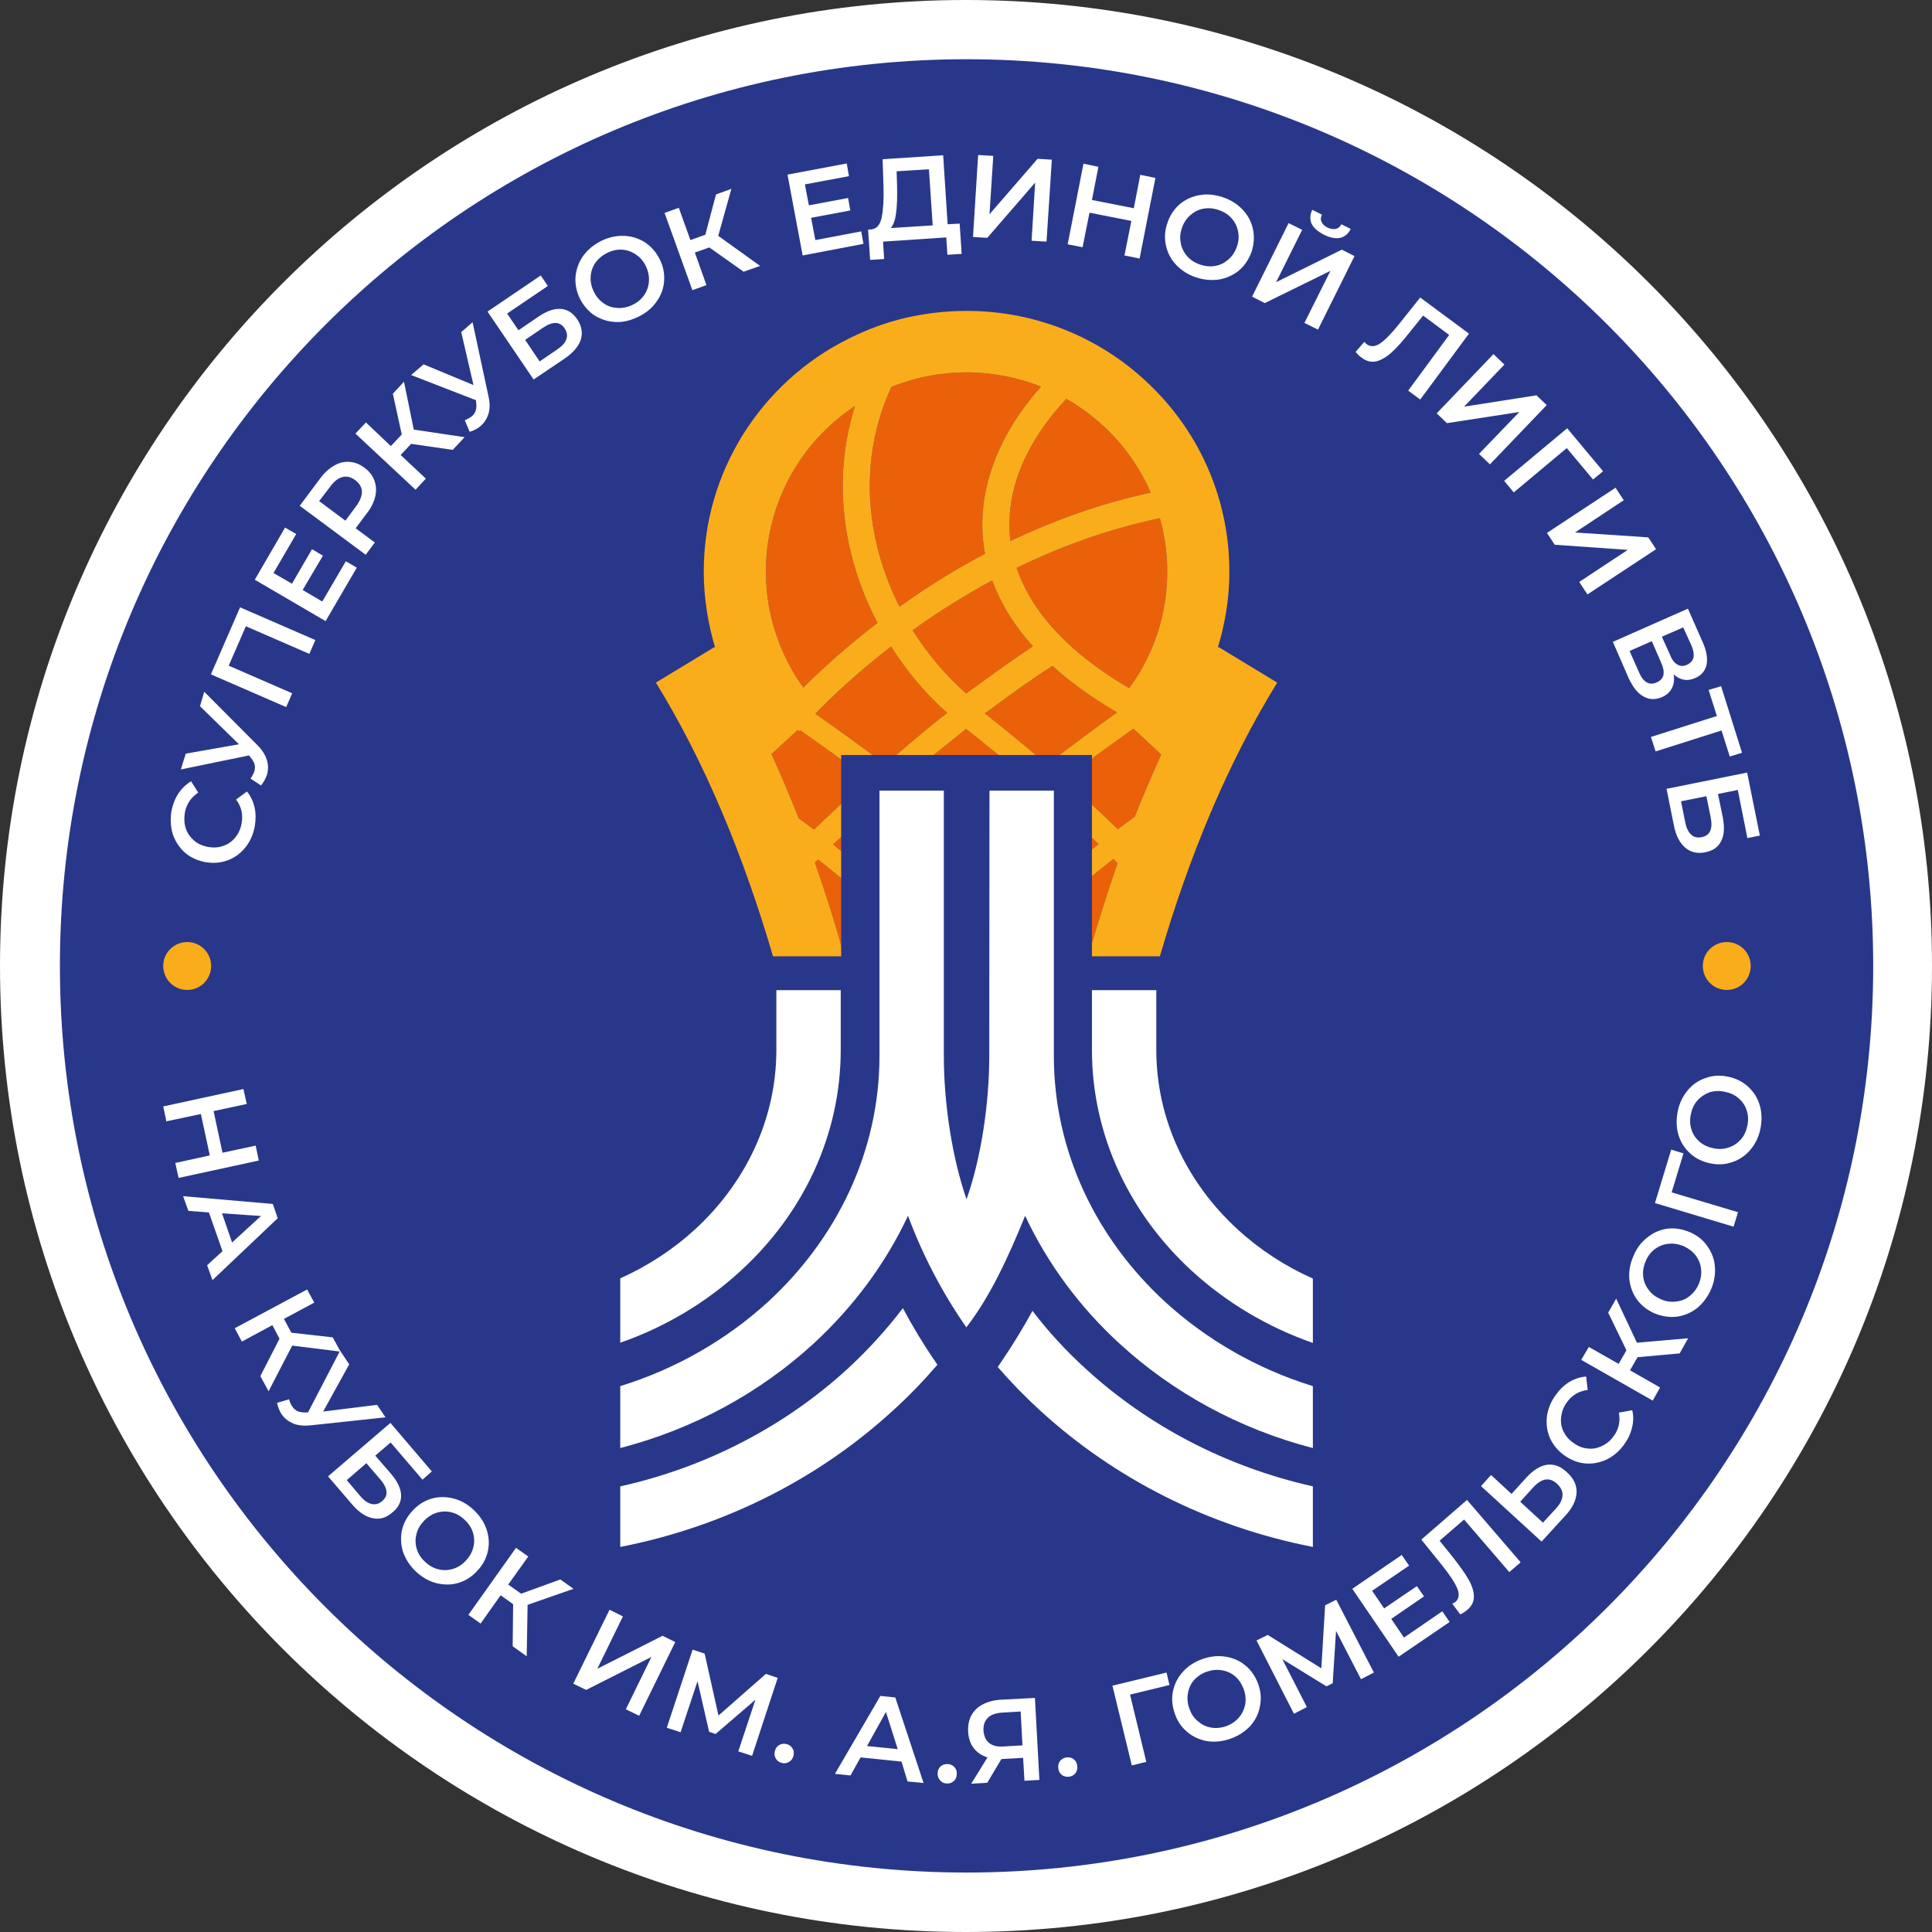 <?xml version="1.0" encoding="UTF-8"?>
<!DOCTYPE svg PUBLIC "-//W3C//DTD SVG 1.1//EN" "http://www.w3.org/Graphics/SVG/1.1/DTD/svg11.dtd">
<!-- Creator: CorelDRAW 2021 (64-Bit) -->
<svg xmlns="http://www.w3.org/2000/svg" xml:space="preserve" width="219px" height="219px" version="1.1" shape-rendering="geometricPrecision" text-rendering="geometricPrecision" image-rendering="optimizeQuality" fill-rule="evenodd" clip-rule="evenodd"
viewBox="0 0 8675000 8675000"
 xmlns:xlink="http://www.w3.org/1999/xlink"
 xmlns:xodm="http://www.corel.com/coreldraw/odm/2003">
 <rect x="0" y="0" width="8675000" height="8675000" fill="#333333" stroke="none"/>
 <g id="Слой_x0020_1">
  <g id="_2981597600736">
   <path fill="white" d="M4337000 0c2396000,0 4338000,1942000 4338000,4337000 0,2396000 -1942000,4338000 -4338000,4338000 -2395000,0 -4337000,-1942000 -4337000,-4338000 0,-2395000 1942000,-4337000 4337000,-4337000z"/>
   <path fill="#29378A" d="M4340000 266000c2248000,0 4071000,1823000 4071000,4071000 0,2249000 -1823000,4071000 -4071000,4071000 -2249000,0 -4071000,-1822000 -4071000,-4071000 0,-2248000 1822000,-4071000 4071000,-4071000z"/>
   <path fill="white" fill-rule="nonzero" d="M1101000 3806000c-21000,26000 -48000,46000 -79000,57000 -32000,12000 -65000,14000 -101000,8000 -35000,-7000 -66000,-21000 -91000,-43000 -25000,-22000 -43000,-50000 -54000,-82000 -10000,-33000 -12000,-68000 -6000,-105000 6000,-29000 16000,-56000 31000,-78000 15000,-23000 34000,-41000 57000,-55000l32000 51000c-33000,22000 -53000,52000 -60000,90000 -4000,25000 -3000,49000 4000,70000 7000,22000 20000,40000 37000,55000 17000,15000 38000,24000 63000,29000 24000,4000 47000,3000 69000,-5000 21000,-7000 39000,-20000 54000,-38000 14000,-18000 24000,-39000 28000,-64000 7000,-39000 -1000,-74000 -25000,-106000l49000 -36000c17000,21000 28000,45000 34000,71000 6000,27000 6000,55000 1000,85000 -7000,37000 -21000,69000 -43000,96000z"/>
   <path fill="white" fill-rule="nonzero" d="M917000 3106000l239000 240000c21000,21000 35000,43000 42000,66000 7000,22000 7000,44000 1000,66000 -6000,18000 -15000,34000 -27000,49000l-47000 -31000c9000,-13000 14000,-24000 17000,-33000 7000,-21000 1000,-42000 -17000,-62000l-7000 -9000 -306000 63000 22000 -71000 239000 -42000 -175000 -171000 19000 -65000z"/>
   <polygon fill="white" fill-rule="nonzero" points="1078000,2727000 1416000,2874000 1389000,2936000 1104000,2812000 1027000,2989000 1312000,3113000 1285000,3175000 947000,3028000 "/>
   <polygon fill="white" fill-rule="nonzero" points="1553000,2520000 1602000,2549000 1462000,2789000 1144000,2603000 1280000,2369000 1330000,2398000 1228000,2573000 1311000,2621000 1401000,2466000 1450000,2495000 1359000,2649000 1447000,2701000 "/>
   <path fill="white" fill-rule="nonzero" d="M1625000 2207000c-1000,-20000 -11000,-37000 -30000,-51000 -19000,-14000 -38000,-19000 -57000,-14000 -20000,5000 -39000,20000 -56000,44000l-49000 64000 118000 88000 48000 -65000c18000,-24000 26000,-46000 26000,-66000zm-125000 -116000c22000,-13000 45000,-19000 69000,-17000 23000,1000 46000,10000 67000,26000 22000,16000 37000,35000 45000,57000 8000,22000 10000,46000 4000,72000 -6000,25000 -18000,51000 -38000,76000l-50000 67000 86000 64000 -41000 55000 -296000 -220000 91000 -122000c19000,-26000 40000,-45000 63000,-58000z"/>
   <polygon fill="white" fill-rule="nonzero" points="1846000,1993000 1799000,2043000 1912000,2149000 1866000,2199000 1596000,1947000 1643000,1897000 1755000,2003000 1804000,1951000 1764000,1768000 1814000,1714000 1858000,1929000 2086000,1963000 2033000,2020000 "/>
   <path fill="white" fill-rule="nonzero" d="M2122000 1447000l71000 331000c7000,29000 7000,55000 1000,78000 -7000,23000 -19000,42000 -36000,57000 -14000,12000 -30000,20000 -49000,26000l-22000 -52000c14000,-6000 24000,-12000 32000,-18000 17000,-14000 23000,-35000 19000,-62000l-1000 -10000 -291000 -113000 56000 -48000 224000 93000 -55000 -238000 51000 -44000z"/>
   <path fill="white" fill-rule="nonzero" d="M2502000 1569000c22000,-15000 36000,-30000 41000,-46000 6000,-16000 3000,-33000 -8000,-49000 -21000,-31000 -54000,-32000 -99000,-1000l-78000 53000 65000 97000 79000 -54000zm-313000 -170000l239000 -162000 32000 47000 -183000 124000 51000 75000 91000 -62000c37000,-25000 70000,-36000 99000,-34000 30000,2000 54000,18000 74000,47000 20000,30000 25000,60000 16000,91000 -10000,31000 -35000,59000 -74000,86000l-138000 93000 -207000 -305000z"/>
   <path fill="white" fill-rule="nonzero" d="M2894000 1323000c12000,-19000 19000,-40000 20000,-63000 1000,-22000 -4000,-45000 -15000,-67000 -11000,-22000 -26000,-39000 -45000,-51000 -19000,-13000 -40000,-20000 -63000,-21000 -22000,-1000 -44000,4000 -67000,16000 -22000,11000 -39000,26000 -52000,45000 -12000,18000 -19000,39000 -20000,62000 -1000,23000 4000,45000 15000,67000 11000,22000 26000,39000 45000,52000 19000,13000 40000,19000 63000,20000 22000,1000 45000,-4000 67000,-15000 22000,-11000 39000,-26000 52000,-45000zm-127000 123000c-35000,-1000 -66000,-11000 -95000,-28000 -28000,-18000 -51000,-44000 -67000,-75000 -16000,-32000 -23000,-65000 -21000,-99000 3000,-34000 14000,-65000 33000,-93000 20000,-28000 47000,-51000 80000,-68000 34000,-17000 68000,-25000 103000,-24000 34000,1000 65000,10000 94000,28000 28000,18000 51000,43000 67000,75000 17000,32000 23000,65000 21000,99000 -2000,33000 -13000,64000 -33000,92000 -20000,29000 -46000,51000 -80000,68000 -34000,17000 -68000,26000 -102000,25000z"/>
   <polygon fill="white" fill-rule="nonzero" points="3185000,1111000 3120000,1134000 3172000,1280000 3109000,1303000 2984000,956000 3048000,933000 3100000,1078000 3167000,1054000 3215000,873000 3284000,848000 3225000,1059000 3413000,1194000 3339000,1220000 "/>
   <polygon fill="white" fill-rule="nonzero" points="3867000,1039000 3877000,1095000 3604000,1147000 3536000,784000 3802000,734000 3812000,791000 3614000,828000 3632000,922000 3808000,889000 3818000,945000 3642000,978000 3661000,1078000 "/>
   <path fill="white" fill-rule="nonzero" d="M4024000 954000c-4000,32000 -12000,56000 -24000,70000l188000 -12000 -17000 -252000 -145000 9000 2000 66000c1000,47000 0,87000 -4000,119000zm285000 50000l9000 136000 -64000 4000 -5000 -78000 -284000 19000 5000 78000 -63000 4000 -9000 -136000 16000 -1000c23000,-3000 38000,-21000 45000,-54000 7000,-34000 10000,-82000 8000,-144000l-4000 -117000 272000 -18000 20000 310000 54000 -3000z"/>
   <polygon fill="white" fill-rule="nonzero" points="4392000,696000 4460000,700000 4443000,962000 4659000,713000 4723000,717000 4699000,1085000 4632000,1081000 4648000,820000 4433000,1068000 4369000,1064000 "/>
   <polygon fill="white" fill-rule="nonzero" points="5188000,799000 5117000,1161000 5049000,1147000 5080000,992000 4892000,955000 4861000,1110000 4794000,1097000 4865000,735000 4932000,749000 4903000,898000 5091000,935000 5120000,785000 "/>
   <path fill="white" fill-rule="nonzero" d="M5457000 1194000c23000,-4000 42000,-14000 59000,-29000 17000,-15000 30000,-34000 38000,-58000 8000,-23000 10000,-46000 5000,-68000 -4000,-23000 -14000,-42000 -29000,-59000 -15000,-17000 -34000,-29000 -58000,-37000 -23000,-8000 -46000,-10000 -68000,-6000 -23000,4000 -42000,14000 -59000,29000 -17000,15000 -30000,34000 -38000,57000 -8000,24000 -10000,46000 -5000,69000 4000,22000 14000,42000 29000,59000 15000,17000 34000,29000 58000,37000 23000,8000 46000,10000 68000,6000zm-176000 -5000c-24000,-25000 -39000,-55000 -46000,-88000 -7000,-33000 -5000,-66000 7000,-100000 11000,-34000 30000,-62000 55000,-84000 26000,-22000 56000,-35000 90000,-41000 34000,-6000 69000,-2000 105000,10000 35000,12000 65000,31000 88000,56000 24000,25000 39000,54000 46000,87000 7000,33000 5000,66000 -6000,101000 -12000,34000 -31000,62000 -56000,84000 -26000,21000 -56000,35000 -90000,41000 -34000,5000 -69000,2000 -105000,-10000 -35000,-12000 -65000,-31000 -88000,-56000z"/>
   <path fill="white" fill-rule="nonzero" d="M5889000 1004000c-8000,-19000 -7000,-39000 3000,-62000l44000 22000c-6000,12000 -7000,22000 -2000,32000 4000,10000 13000,19000 27000,26000 13000,6000 25000,8000 36000,6000 11000,-2000 20000,-9000 26000,-21000l42000 21000c-11000,22000 -27000,35000 -47000,40000 -21000,4000 -45000,0 -73000,-14000 -29000,-15000 -47000,-31000 -56000,-50000zm-103000 -2000l61000 30000 -117000 235000 295000 -146000 57000 29000 -164000 330000 -61000 -30000 117000 -234000 -295000 145000 -57000 -29000 164000 -330000z"/>
   <path fill="white" fill-rule="nonzero" d="M6596000 1498000l-219000 296000 -54000 -40000 184000 -250000 -117000 -87000 -58000 72000c-32000,41000 -60000,72000 -84000,94000 -25000,22000 -48000,35000 -70000,40000 -22000,4000 -43000,-1000 -64000,-17000 -8000,-5000 -17000,-14000 -27000,-26000l39000 -45000c3000,3000 7000,7000 11000,11000 18000,12000 38000,11000 60000,-4000 22000,-15000 51000,-44000 85000,-87000l95000 -119000 219000 162000z"/>
   <polygon fill="white" fill-rule="nonzero" points="6706000,1590000 6755000,1637000 6574000,1826000 6899000,1775000 6945000,1819000 6690000,2085000 6641000,2038000 6822000,1850000 6497000,1900000 6451000,1856000 "/>
   <polygon fill="white" fill-rule="nonzero" points="7153000,2153000 7035000,2012000 6797000,2211000 6754000,2159000 7037000,1923000 7198000,2116000 "/>
   <polygon fill="white" fill-rule="nonzero" points="7254000,2190000 7291000,2246000 7072000,2391000 7401000,2413000 7436000,2466000 7128000,2669000 7091000,2613000 7309000,2469000 6981000,2446000 6946000,2393000 "/>
   <path fill="white" fill-rule="nonzero" d="M7462000 2859000l38000 84000c8000,21000 19000,34000 32000,41000 13000,8000 27000,8000 43000,1000 15000,-7000 25000,-18000 29000,-32000 3000,-14000 0,-32000 -8000,-52000l-38000 -84000 -96000 42000zm-23000 205000c33000,-14000 40000,-44000 20000,-88000l-42000 -97000 -100000 44000 43000 97000c19000,44000 46000,59000 79000,44000zm68000 26000c-9000,18000 -24000,31000 -44000,40000 -30000,13000 -58000,12000 -84000,-3000 -26000,-14000 -48000,-43000 -67000,-84000l-70000 -161000 337000 -149000 67000 152000c17000,38000 22000,71000 17000,99000 -6000,28000 -23000,48000 -50000,60000 -18000,8000 -35000,11000 -52000,8000 -17000,-3000 -32000,-11000 -46000,-24000 4000,24000 1000,45000 -8000,62000z"/>
   <polygon fill="white" fill-rule="nonzero" points="7767000,3397000 7730000,3280000 7434000,3374000 7413000,3309000 7709000,3215000 7672000,3098000 7728000,3081000 7822000,3380000 "/>
   <path fill="white" fill-rule="nonzero" d="M7567000 3692000c5000,26000 14000,44000 27000,56000 12000,11000 28000,15000 47000,11000 37000,-7000 51000,-37000 40000,-90000l-19000 -94000 -114000 23000 19000 94000zm278000 -223000l57000 283000 -56000 11000 -43000 -216000 -89000 18000 22000 107000c8000,44000 6000,79000 -8000,105000 -13000,27000 -37000,43000 -71000,50000 -36000,7000 -66000,0 -90000,-21000 -25000,-21000 -42000,-54000 -51000,-100000l-33000 -164000 362000 -73000z"/>
   <polygon fill="white" fill-rule="nonzero" points="1162000,5211000 802000,5289000 787000,5222000 942000,5188000 902000,5002000 747000,5035000 733000,4968000 1093000,4890000 1108000,4957000 959000,4989000 999000,5176000 1148000,5144000 "/>
   <path fill="white" fill-rule="nonzero" d="M1042000 5579000l130000 -119000 -175000 -12000 45000 131000zm-43000 39000l-61000 -174000 -92000 -7000 -24000 -66000 403000 35000 22000 64000 -293000 278000 -24000 -67000 69000 -63000z"/>
   <polygon fill="white" fill-rule="nonzero" points="1255000,6011000 1223000,5950000 1086000,6024000 1054000,5964000 1379000,5790000 1411000,5849000 1275000,5922000 1308000,5984000 1494000,6005000 1529000,6069000 1312000,6042000 1206000,6247000 1169000,6179000 "/>
   <path fill="white" fill-rule="nonzero" d="M1731000 6364000l-336000 36000c-30000,3000 -56000,1000 -78000,-8000 -21000,-9000 -39000,-22000 -52000,-41000 -10000,-15000 -17000,-33000 -21000,-52000l54000 -16000c4000,14000 9000,26000 15000,33000 12000,19000 32000,27000 59000,26000l11000 0 144000 -277000 41000 61000 -117000 212000 242000 -30000 38000 56000z"/>
   <path fill="white" fill-rule="nonzero" d="M1618000 6718000c17000,20000 34000,32000 51000,35000 17000,4000 32000,0 47000,-13000 29000,-24000 26000,-57000 -9000,-98000l-62000 -72000 -88000 76000 61000 72000zm135000 -329000l186000 218000 -42000 37000 -143000 -167000 -69000 59000 71000 82000c29000,34000 44000,66000 45000,95000 1000,30000 -12000,56000 -39000,78000 -27000,24000 -57000,33000 -88000,26000 -32000,-6000 -63000,-27000 -93000,-62000l-108000 -126000 280000 -240000z"/>
   <path fill="white" fill-rule="nonzero" d="M1971000 7047000c21000,5000 43000,4000 65000,-3000 22000,-7000 41000,-20000 57000,-38000 17000,-18000 28000,-39000 33000,-61000 5000,-22000 4000,-44000 -3000,-65000 -7000,-22000 -20000,-41000 -38000,-57000 -18000,-17000 -38000,-28000 -60000,-33000 -22000,-5000 -44000,-4000 -66000,3000 -21000,7000 -41000,20000 -57000,38000 -17000,18000 -28000,38000 -33000,61000 -5000,22000 -4000,44000 3000,65000 7000,22000 20000,41000 38000,57000 18000,17000 38000,28000 61000,33000zm-160000 -75000c-11000,-32000 -13000,-65000 -7000,-98000 7000,-33000 23000,-63000 47000,-89000 24000,-27000 52000,-45000 84000,-55000 33000,-10000 65000,-10000 99000,-2000 33000,8000 64000,25000 91000,50000 28000,26000 48000,55000 59000,87000 11000,32000 14000,65000 7000,98000 -7000,33000 -22000,63000 -47000,89000 -24000,27000 -52000,45000 -84000,55000 -33000,10000 -65000,10000 -99000,2000 -33000,-8000 -63000,-25000 -91000,-50000 -28000,-26000 -47000,-55000 -59000,-87000z"/>
   <polygon fill="white" fill-rule="nonzero" points="2304000,7203000 2248000,7163000 2158000,7290000 2103000,7251000 2317000,6950000 2372000,6989000 2282000,7115000 2340000,7156000 2516000,7092000 2575000,7134000 2369000,7206000 2365000,7437000 2302000,7392000 "/>
   <polygon fill="white" fill-rule="nonzero" points="2737000,7228000 2797000,7258000 2682000,7493000 2975000,7345000 3032000,7373000 2870000,7704000 2810000,7675000 2925000,7440000 2632000,7588000 2574000,7560000 "/>
   <polygon fill="white" fill-rule="nonzero" points="3315000,7864000 3392000,7632000 3213000,7786000 3184000,7776000 3132000,7549000 3056000,7778000 2994000,7758000 3110000,7407000 3164000,7425000 3226000,7703000 3439000,7516000 3492000,7534000 3377000,7884000 "/>
   <path fill="white" fill-rule="nonzero" d="M3484000 7897000c-6000,-10000 -8000,-21000 -5000,-33000 3000,-13000 9000,-22000 19000,-28000 10000,-6000 21000,-8000 33000,-5000 12000,3000 21000,9000 27000,19000 6000,9000 8000,20000 5000,33000 -3000,12000 -9000,22000 -20000,28000 -10000,6000 -20000,8000 -32000,5000 -12000,-3000 -21000,-9000 -27000,-19000z"/>
   <path fill="white" fill-rule="nonzero" d="M4031000 7854000l-53000 -167000 -85000 153000 138000 14000zm17000 56000l-184000 -19000 -45000 81000 -70000 -7000 204000 -350000 67000 7000 127000 384000 -72000 -7000 -27000 -89000z"/>
   <path fill="white" fill-rule="nonzero" d="M4222000 7995000c-8000,-8000 -12000,-19000 -12000,-31000 0,-13000 4000,-24000 13000,-32000 8000,-8000 19000,-11000 31000,-11000 12000,0 22000,4000 31000,13000 8000,8000 12000,19000 11000,31000 0,13000 -4000,24000 -13000,32000 -9000,8000 -19000,12000 -31000,11000 -12000,0 -22000,-4000 -30000,-13000z"/>
   <path fill="white" fill-rule="nonzero" d="M4436000 7713000c-15000,14000 -21000,33000 -20000,58000 2000,24000 10000,43000 25000,55000 15000,12000 36000,18000 64000,16000l86000 -5000 -8000 -152000 -84000 5000c-28000,2000 -49000,9000 -63000,23000zm211000 -89000l20000 368000 -67000 4000 -6000 -103000 -91000 5000 -7000 1000 -63000 106000 -72000 4000 73000 -118000c-26000,-8000 -47000,-22000 -62000,-42000 -15000,-19000 -23000,-44000 -25000,-73000 -1000,-28000 3000,-53000 15000,-74000 11000,-21000 28000,-37000 51000,-49000 23000,-12000 49000,-19000 81000,-21000l153000 -8000z"/>
   <path fill="white" fill-rule="nonzero" d="M4768000 7970000c-9000,-7000 -15000,-17000 -16000,-30000 -2000,-13000 1000,-24000 8000,-33000 7000,-9000 17000,-14000 29000,-16000 12000,-1000 23000,1000 32000,8000 9000,7000 15000,17000 16000,30000 2000,12000 -1000,23000 -8000,33000 -7000,9000 -17000,14000 -29000,16000 -12000,1000 -22000,-1000 -32000,-8000z"/>
   <polygon fill="white" fill-rule="nonzero" points="5251000,7566000 5074000,7609000 5147000,7911000 5082000,7927000 4995000,7569000 5238000,7510000 "/>
   <path fill="white" fill-rule="nonzero" d="M5562000 7713000c15000,-17000 24000,-36000 29000,-59000 4000,-22000 2000,-45000 -6000,-68000 -9000,-24000 -21000,-43000 -38000,-58000 -17000,-15000 -37000,-24000 -59000,-28000 -23000,-4000 -45000,-2000 -69000,6000 -23000,8000 -42000,21000 -57000,37000 -15000,17000 -24000,37000 -28000,60000 -4000,22000 -2000,45000 6000,68000 8000,23000 20000,42000 38000,57000 17000,15000 36000,25000 59000,29000 22000,4000 45000,2000 68000,-6000 23000,-8000 42000,-21000 57000,-38000zm-142000 105000c-33000,-6000 -63000,-19000 -89000,-41000 -26000,-22000 -45000,-49000 -56000,-83000 -12000,-34000 -15000,-68000 -8000,-101000 7000,-33000 22000,-62000 45000,-87000 23000,-26000 52000,-44000 88000,-57000 35000,-12000 70000,-16000 104000,-10000 34000,5000 64000,19000 89000,40000 26000,22000 45000,50000 57000,84000 12000,34000 14000,68000 7000,100000 -6000,33000 -21000,62000 -44000,88000 -24000,25000 -53000,44000 -88000,56000 -36000,13000 -71000,16000 -105000,11000z"/>
   <polygon fill="white" fill-rule="nonzero" points="6111000,7540000 5999000,7323000 5984000,7558000 5956000,7572000 5758000,7450000 5868000,7665000 5810000,7695000 5642000,7366000 5692000,7341000 5933000,7491000 5950000,7208000 6000000,7183000 6169000,7510000 "/>
   <polygon fill="white" fill-rule="nonzero" points="6476000,7235000 6509000,7283000 6280000,7439000 6072000,7134000 6294000,6982000 6327000,7030000 6161000,7143000 6215000,7222000 6362000,7122000 6394000,7168000 6247000,7269000 6304000,7353000 "/>
   <path fill="white" fill-rule="nonzero" d="M6587000 6735000l241000 280000 -51000 44000 -203000 -236000 -110000 95000 58000 72000c32000,41000 57000,75000 73000,104000 16000,28000 23000,54000 23000,76000 0,22000 -10000,42000 -30000,59000 -7000,6000 -17000,13000 -31000,20000l-36000 -48000c5000,-2000 9000,-5000 14000,-8000 16000,-14000 19000,-34000 9000,-59000 -10000,-25000 -32000,-59000 -66000,-102000l-96000 -119000 205000 -178000z"/>
   <path fill="white" fill-rule="nonzero" d="M7016000 6714000c1000,-19000 -8000,-36000 -25000,-52000 -33000,-30000 -68000,-25000 -106000,16000l-59000 65000 102000 94000 60000 -65000c18000,-20000 27000,-39000 28000,-58000zm-69000 -137000c31000,-4000 61000,7000 89000,34000 30000,27000 45000,58000 43000,92000 -2000,33000 -18000,68000 -50000,102000l-107000 117000 -272000 -249000 45000 -50000 92000 85000 69000 -76000c30000,-32000 61000,-51000 91000,-55000z"/>
   <path fill="white" fill-rule="nonzero" d="M7213000 6554000c-31000,14000 -63000,20000 -96000,17000 -33000,-3000 -65000,-16000 -94000,-37000 -29000,-21000 -50000,-47000 -64000,-78000 -13000,-31000 -17000,-63000 -13000,-97000 5000,-34000 18000,-66000 40000,-96000 18000,-25000 38000,-44000 61000,-58000 24000,-14000 48000,-22000 75000,-24000l7000 60000c-39000,5000 -70000,23000 -93000,55000 -15000,20000 -23000,42000 -26000,64000 -3000,23000 0,45000 9000,65000 10000,21000 24000,39000 45000,53000 20000,15000 41000,24000 64000,26000 22000,3000 44000,-1000 64000,-11000 21000,-9000 39000,-24000 54000,-45000 23000,-31000 30000,-66000 23000,-105000l60000 -11000c6000,26000 6000,52000 -1000,78000 -6000,27000 -18000,52000 -36000,77000 -22000,30000 -48000,52000 -79000,67000z"/>
   <polygon fill="white" fill-rule="nonzero" points="7353000,6094000 7319000,6153000 7454000,6230000 7421000,6289000 7100000,6106000 7134000,6048000 7268000,6124000 7303000,6063000 7221000,5894000 7257000,5831000 7350000,6029000 7580000,6009000 7542000,6077000 "/>
   <path fill="white" fill-rule="nonzero" d="M7638000 5698000c-2000,-23000 -11000,-43000 -24000,-61000 -14000,-18000 -33000,-32000 -55000,-42000 -23000,-9000 -46000,-13000 -68000,-10000 -23000,2000 -43000,11000 -61000,24000 -18000,14000 -32000,32000 -41000,55000 -10000,23000 -13000,45000 -11000,68000 3000,22000 11000,42000 25000,60000 14000,19000 32000,32000 55000,42000 22000,10000 45000,13000 68000,10000 22000,-2000 43000,-10000 60000,-24000 18000,-14000 32000,-32000 42000,-55000 9000,-22000 13000,-45000 10000,-67000zm-17000 175000c-27000,21000 -57000,34000 -91000,39000 -33000,4000 -66000,-1000 -99000,-14000 -33000,-14000 -60000,-35000 -80000,-62000 -20000,-27000 -31000,-58000 -35000,-92000 -3000,-34000 3000,-69000 18000,-103000 14000,-35000 35000,-63000 62000,-84000 27000,-22000 57000,-35000 90000,-40000 33000,-4000 66000,1000 100000,15000 33000,14000 60000,34000 79000,62000 20000,27000 32000,57000 35000,91000 3000,35000 -2000,69000 -17000,104000 -15000,34000 -36000,62000 -62000,84000z"/>
   <polygon fill="white" fill-rule="nonzero" points="7559000,5179000 7506000,5354000 7804000,5443000 7784000,5508000 7431000,5402000 7504000,5162000 "/>
   <path fill="white" fill-rule="nonzero" d="M7843000 4986000c-7000,-22000 -19000,-40000 -37000,-55000 -17000,-15000 -38000,-24000 -62000,-29000 -24000,-5000 -47000,-4000 -69000,3000 -21000,8000 -39000,20000 -54000,37000 -15000,17000 -24000,38000 -29000,62000 -5000,24000 -4000,47000 3000,68000 7000,22000 19000,40000 37000,55000 17000,15000 38000,24000 62000,29000 24000,5000 47000,4000 69000,-4000 21000,-7000 39000,-19000 54000,-36000 15000,-17000 24000,-38000 29000,-62000 5000,-24000 4000,-47000 -3000,-68000zm18000 175000c-22000,26000 -48000,45000 -80000,56000 -32000,12000 -65000,14000 -100000,7000 -36000,-7000 -66000,-22000 -91000,-44000 -25000,-23000 -43000,-50000 -53000,-83000 -10000,-33000 -11000,-68000 -4000,-105000 7000,-37000 22000,-68000 44000,-95000 21000,-26000 48000,-45000 80000,-56000 31000,-12000 65000,-14000 100000,-7000 36000,7000 66000,22000 91000,44000 25000,23000 43000,50000 53000,83000 10000,33000 11000,68000 4000,105000 -7000,37000 -22000,68000 -44000,95000z"/>
   <path fill="#FAAD1A" d="M7861000 4337000c0,60000 -48000,108000 -107000,108000 -60000,0 -108000,-48000 -108000,-108000 0,-59000 48000,-107000 108000,-107000 59000,0 107000,48000 107000,107000z"/>
   <path fill="#FAAD1A" d="M948000 4337000c0,60000 -48000,108000 -107000,108000 -60000,0 -108000,-48000 -108000,-108000 0,-59000 48000,-107000 108000,-107000 59000,0 107000,48000 107000,107000z"/>
   <path fill="#EB6109" fill-rule="nonzero" d="M3661000 3205000c87000,60000 183000,130000 314000,227000 86000,-73000 183000,-158000 278000,-231000 -96000,-85000 -181000,-186000 -252000,-298000 -149000,115000 -264000,223000 -340000,302000z"/>
   <path fill="#EB6109" fill-rule="nonzero" d="M4401000 2636000c-111000,62000 -212000,128000 -303000,194000 67000,107000 149000,203000 240000,284000 24000,-17000 46000,-33000 69000,-50000 66000,-48000 137000,-100000 231000,-162000 -86000,-95000 -146000,-195000 -183000,-296000 -18000,10000 -36000,20000 -54000,30000z"/>
   <path fill="#EB6109" fill-rule="nonzero" d="M4691000 3565000c-95000,76000 -188000,151000 -277000,226000 83000,75000 164000,150000 242000,225000 89000,-75000 181000,-151000 277000,-226000 -79000,-75000 -159000,-150000 -242000,-225000z"/>
   <path fill="#EB6109" fill-rule="nonzero" d="M4338000 3273000c-95000,76000 -187000,151000 -277000,226000 95000,75000 187000,150000 276000,225000 90000,-75000 182000,-150000 277000,-226000 -89000,-75000 -181000,-150000 -276000,-225000z"/>
   <path fill="#EB6109" fill-rule="nonzero" d="M4701000 3432000c167000,-125000 246000,-185000 315000,-233000 -114000,-67000 -210000,-136000 -290000,-209000 -103000,66000 -178000,121000 -246000,171000 -20000,15000 -39000,29000 -58000,42000 102000,80000 258000,211000 279000,229000z"/>
   <path fill="#EB6109" fill-rule="nonzero" d="M4337000 3858000c-85000,76000 -166000,151000 -245000,226000 77000,70000 153000,140000 226000,210000l32000 0c74000,-70000 150000,-141000 229000,-211000 -78000,-75000 -159000,-150000 -242000,-225000z"/>
   <path fill="#EB6109" fill-rule="nonzero" d="M3885000 4294000l294000 0c-51000,-48000 -103000,-95000 -156000,-143000 -47000,47000 -92000,95000 -138000,143000z"/>
   <path fill="#EB6109" fill-rule="nonzero" d="M3741000 3792000c94000,75000 185000,150000 274000,225000 79000,-75000 160000,-151000 245000,-226000 -89000,-75000 -181000,-150000 -275000,-225000 -84000,75000 -166000,151000 -244000,226000z"/>
   <path fill="#EB6109" fill-rule="nonzero" d="M4489000 4294000l296000 0c-45000,-48000 -91000,-96000 -139000,-144000 -53000,48000 -106000,96000 -157000,144000z"/>
   <path fill="#EB6109" fill-rule="nonzero" d="M4777000 3498000c84000,75000 165000,150000 242000,225000 26000,-19000 51000,-38000 76000,-56000 38000,-95000 78000,-188000 119000,-279000 -41000,-39000 -82000,-77000 -125000,-116000 -107000,76000 -210000,151000 -312000,226000z"/>
   <path fill="#EB6109" fill-rule="nonzero" d="M3593000 3279000c-1000,2000 -3000,3000 -4000,5000l-7000 -6000c-40000,36000 -79000,72000 -118000,108000 43000,93000 83000,189000 122000,288000 23000,17000 46000,34000 69000,51000 78000,-75000 159000,-150000 242000,-226000 -98000,-73000 -199000,-147000 -304000,-220000z"/>
   <path fill="#EB6109" fill-rule="nonzero" d="M3607000 3087000c81000,-80000 193000,-183000 333000,-290000 -52000,-99000 -92000,-204000 -119000,-313000 -52000,-213000 -52000,-441000 18000,-661000 -108000,72000 -199000,165000 -267000,275000 -84000,136000 -133000,296000 -133000,468000 0,109000 19000,212000 55000,308000 28000,76000 66000,148000 113000,213000z"/>
   <path fill="#EB6109" fill-rule="nonzero" d="M3947000 4084000c-88000,-75000 -180000,-150000 -274000,-225000 -5000,5000 -9000,10000 -14000,14000 44000,125000 85000,254000 122000,385000 54000,-58000 109000,-116000 166000,-174000z"/>
   <path fill="#EB6109" fill-rule="nonzero" d="M4723000 4082000c59000,61000 116000,121000 172000,181000 38000,-131000 79000,-260000 123000,-387000 -6000,-6000 -12000,-13000 -19000,-19000 -95000,75000 -186000,150000 -276000,225000z"/>
   <path fill="#EB6109" fill-rule="nonzero" d="M4746000 2840000c82000,87000 189000,171000 324000,250000 10000,-14000 20000,-28000 29000,-42000 24000,-36000 45000,-75000 63000,-115000 26000,-57000 46000,-116000 59000,-178000 13000,-60000 20000,-123000 20000,-189000 0,-83000 -12000,-163000 -33000,-239000 -235000,49000 -451000,129000 -643000,223000 33000,98000 92000,196000 181000,290000z"/>
   <path fill="#EB6109" fill-rule="nonzero" d="M4039000 2724000c91000,-65000 192000,-131000 302000,-193000 27000,-15000 54000,-30000 82000,-45000 -2000,-9000 -4000,-19000 -5000,-29000 -23000,-159000 9000,-319000 84000,-470000 43000,-87000 101000,-171000 172000,-251000 -103000,-41000 -216000,-64000 -334000,-64000 -72000,0 -142000,9000 -209000,24000 -44000,11000 -87000,25000 -128000,41000 -109000,235000 -121000,486000 -64000,718000 23000,94000 57000,184000 100000,269000z"/>
   <path fill="#EB6109" fill-rule="nonzero" d="M4537000 2429000c190000,-90000 401000,-168000 630000,-217000 -45000,-104000 -110000,-199000 -190000,-278000 -56000,-56000 -120000,-104000 -189000,-143000 -74000,79000 -134000,163000 -177000,249000 -63000,126000 -90000,258000 -74000,389000z"/>
   <path fill="#FAAD1A" fill-rule="nonzero" d="M3673000 3859000c94000,75000 186000,150000 274000,225000 -57000,58000 -112000,116000 -166000,174000 -37000,-131000 -78000,-260000 -122000,-385000 5000,-4000 9000,-9000 14000,-14000zm-87000 -185000c-39000,-99000 -79000,-195000 -122000,-288000 39000,-36000 78000,-72000 118000,-108000l7000 6000c1000,-2000 3000,-3000 4000,-5000 105000,73000 206000,147000 304000,220000 -83000,76000 -164000,151000 -242000,226000 -23000,-17000 -46000,-34000 -69000,-51000zm-14000 -1576000c68000,-110000 159000,-203000 267000,-275000 -70000,220000 -70000,448000 -18000,661000 27000,109000 67000,214000 119000,313000 -140000,107000 -252000,210000 -333000,290000 -47000,-65000 -85000,-137000 -113000,-213000 -36000,-96000 -55000,-199000 -55000,-308000 0,-172000 49000,-332000 133000,-468000zm431000 -361000c41000,-16000 84000,-30000 128000,-41000 67000,-15000 137000,-24000 209000,-24000 118000,0 231000,23000 334000,64000 -71000,80000 -129000,164000 -172000,251000 -75000,151000 -107000,311000 -84000,470000 1000,10000 3000,20000 5000,29000 -28000,15000 -55000,30000 -82000,45000 -110000,62000 -211000,128000 -302000,193000 -43000,-85000 -77000,-175000 -100000,-269000 -57000,-232000 -45000,-483000 64000,-718000zm974000 197000c80000,79000 145000,174000 190000,278000 -229000,49000 -440000,127000 -630000,217000 -16000,-131000 11000,-263000 74000,-389000 43000,-86000 103000,-170000 177000,-249000 69000,39000 133000,88000 189000,143000zm231000 393000c21000,76000 33000,156000 33000,239000 0,66000 -7000,129000 -20000,189000 -13000,62000 -33000,121000 -59000,178000 -18000,40000 -39000,79000 -63000,115000 -9000,14000 -19000,28000 -29000,42000 -135000,-79000 -242000,-163000 -324000,-250000 -89000,-94000 -148000,-192000 -181000,-290000 192000,-94000 408000,-174000 643000,-223000zm-113000 1340000c-25000,18000 -50000,37000 -76000,56000 -77000,-75000 -158000,-150000 -242000,-225000 102000,-75000 205000,-150000 312000,-226000 43000,39000 84000,77000 125000,116000 -41000,91000 -81000,184000 -119000,279000zm-200000 596000c-56000,-60000 -113000,-120000 -172000,-181000 90000,-75000 181000,-150000 276000,-225000 7000,6000 13000,13000 19000,19000 -44000,127000 -85000,256000 -123000,387000zm-481000 -472000c89000,-75000 182000,-150000 277000,-226000 83000,75000 163000,150000 242000,225000 -96000,75000 -188000,150000 -277000,226000 -78000,-75000 -159000,-150000 -242000,-225000zm-353000 -292000c89000,-75000 182000,-150000 277000,-226000 95000,75000 187000,150000 276000,225000 -95000,76000 -187000,151000 -277000,226000 -89000,-75000 -181000,-150000 -276000,-225000zm192000 -298000c-95000,73000 -192000,158000 -278000,231000 -131000,-97000 -227000,-167000 -314000,-227000 76000,-79000 191000,-187000 340000,-302000 71000,112000 156000,213000 252000,298000zm473000 -211000c80000,73000 176000,142000 290000,209000 -69000,48000 -148000,108000 -315000,233000 -21000,-18000 -177000,-149000 -279000,-229000 19000,-13000 38000,-27000 58000,-42000 68000,-50000 143000,-105000 246000,-171000zm-319000 74000c-23000,17000 -45000,33000 -69000,50000 -91000,-81000 -173000,-177000 -240000,-284000 91000,-66000 192000,-131000 303000,-194000 18000,-10000 36000,-20000 54000,-30000 37000,101000 97000,201000 183000,296000 -94000,62000 -165000,114000 -231000,162000zm-392000 953000c-89000,-75000 -180000,-150000 -274000,-225000 78000,-75000 160000,-151000 244000,-226000 94000,75000 186000,150000 275000,225000 -85000,75000 -166000,151000 -245000,226000zm8000 134000c53000,48000 105000,95000 156000,143000l139000 0c-73000,-70000 -149000,-140000 -226000,-210000 79000,-75000 160000,-150000 245000,-226000 83000,75000 164000,150000 242000,225000 -79000,70000 -155000,141000 -229000,211000l139000 0c51000,-48000 104000,-96000 157000,-145000 48000,49000 94000,97000 139000,145000l423000 0c130000,-446000 303000,-866000 527000,-1229000l-264000 -160000c-2000,2000 -3000,4000 -4000,7000 10000,-33000 19000,-66000 26000,-100000 18000,-80000 27000,-162000 27000,-246000 0,-323000 -132000,-616000 -346000,-827000 -213000,-212000 -508000,-343000 -834000,-343000 -94000,0 -185000,11000 -273000,31000 -89000,21000 -176000,53000 -257000,94000 -196000,97000 -360000,248000 -475000,432000 -111000,179000 -175000,389000 -175000,613000 0,120000 19000,235000 52000,345000 -1000,-2000 -2000,-4000 -3000,-6000l-264000 160000c219000,355000 393000,775000 526000,1229000l414000 0c46000,-48000 91000,-96000 138000,-143000z"/>
   <polygon fill="#29378A" points="4903000,5809000 3777000,5809000 3777000,3390000 4903000,3390000 "/>
   <path fill="white" fill-rule="nonzero" d="M4480000 6138000c59000,68000 123000,134000 190000,195000 330000,303000 753000,521000 1225000,613000l0 -272000c-392000,-88000 -743000,-274000 -1020000,-528000 -88000,-80000 -168000,-167000 -239000,-260000 -43000,78000 -89000,154000 -139000,227000l3000 4000 -3000 -4000c-6000,8000 -11000,17000 -17000,25000zm-426000 -264000c-74000,97000 -157000,188000 -248000,272000 -277000,254000 -629000,441000 -1021000,528000l0 272000c472000,-92000 895000,-310000 1225000,-613000 71000,-64000 137000,-133000 199000,-205000l-10000 -15000 -3000 4000 3000 -4000c-53000,-77000 -101000,-157000 -145000,-239000zm-1269000 628000c332000,-86000 629000,-250000 867000,-468000 179000,-165000 324000,-359000 425000,-575000 66000,177000 153000,344000 262000,501000 105000,-135000 188000,-313000 264000,-501000 101000,216000 246000,411000 425000,575000 238000,218000 535000,382000 867000,468000l0 -278000c-252000,-78000 -478000,-209000 -663000,-378000 -309000,-284000 -500000,-675000 -500000,-1105000l0 -1191000 0 0 -289000 0 -1000 1191000c0,209000 -35000,454000 -102000,644000 -66000,-190000 -102000,-434000 -102000,-644000l0 -1191000 -289000 0 0 1191000c0,430000 -192000,821000 -501000,1105000 -185000,169000 -411000,300000 -663000,378000l0 278000zm2118000 -1832000l0 -224000 289000 0 0 224000 0 16000 0 28000c0,314000 139000,599000 365000,806000 98000,90000 212000,165000 338000,221000l0 289000c-206000,-72000 -390000,-183000 -543000,-323000 -277000,-254000 -449000,-606000 -449000,-993000l0 -28000 0 -16000zm-1417000 0l0 -224000 289000 0 0 224000 0 16000 0 28000c0,387000 -172000,739000 -450000,993000 -152000,140000 -336000,251000 -540000,322000l0 -289000c125000,-56000 239000,-131000 336000,-220000 225000,-207000 365000,-492000 365000,-806000l0 -28000 0 -16000z"/>
  </g>
 </g>
</svg>
